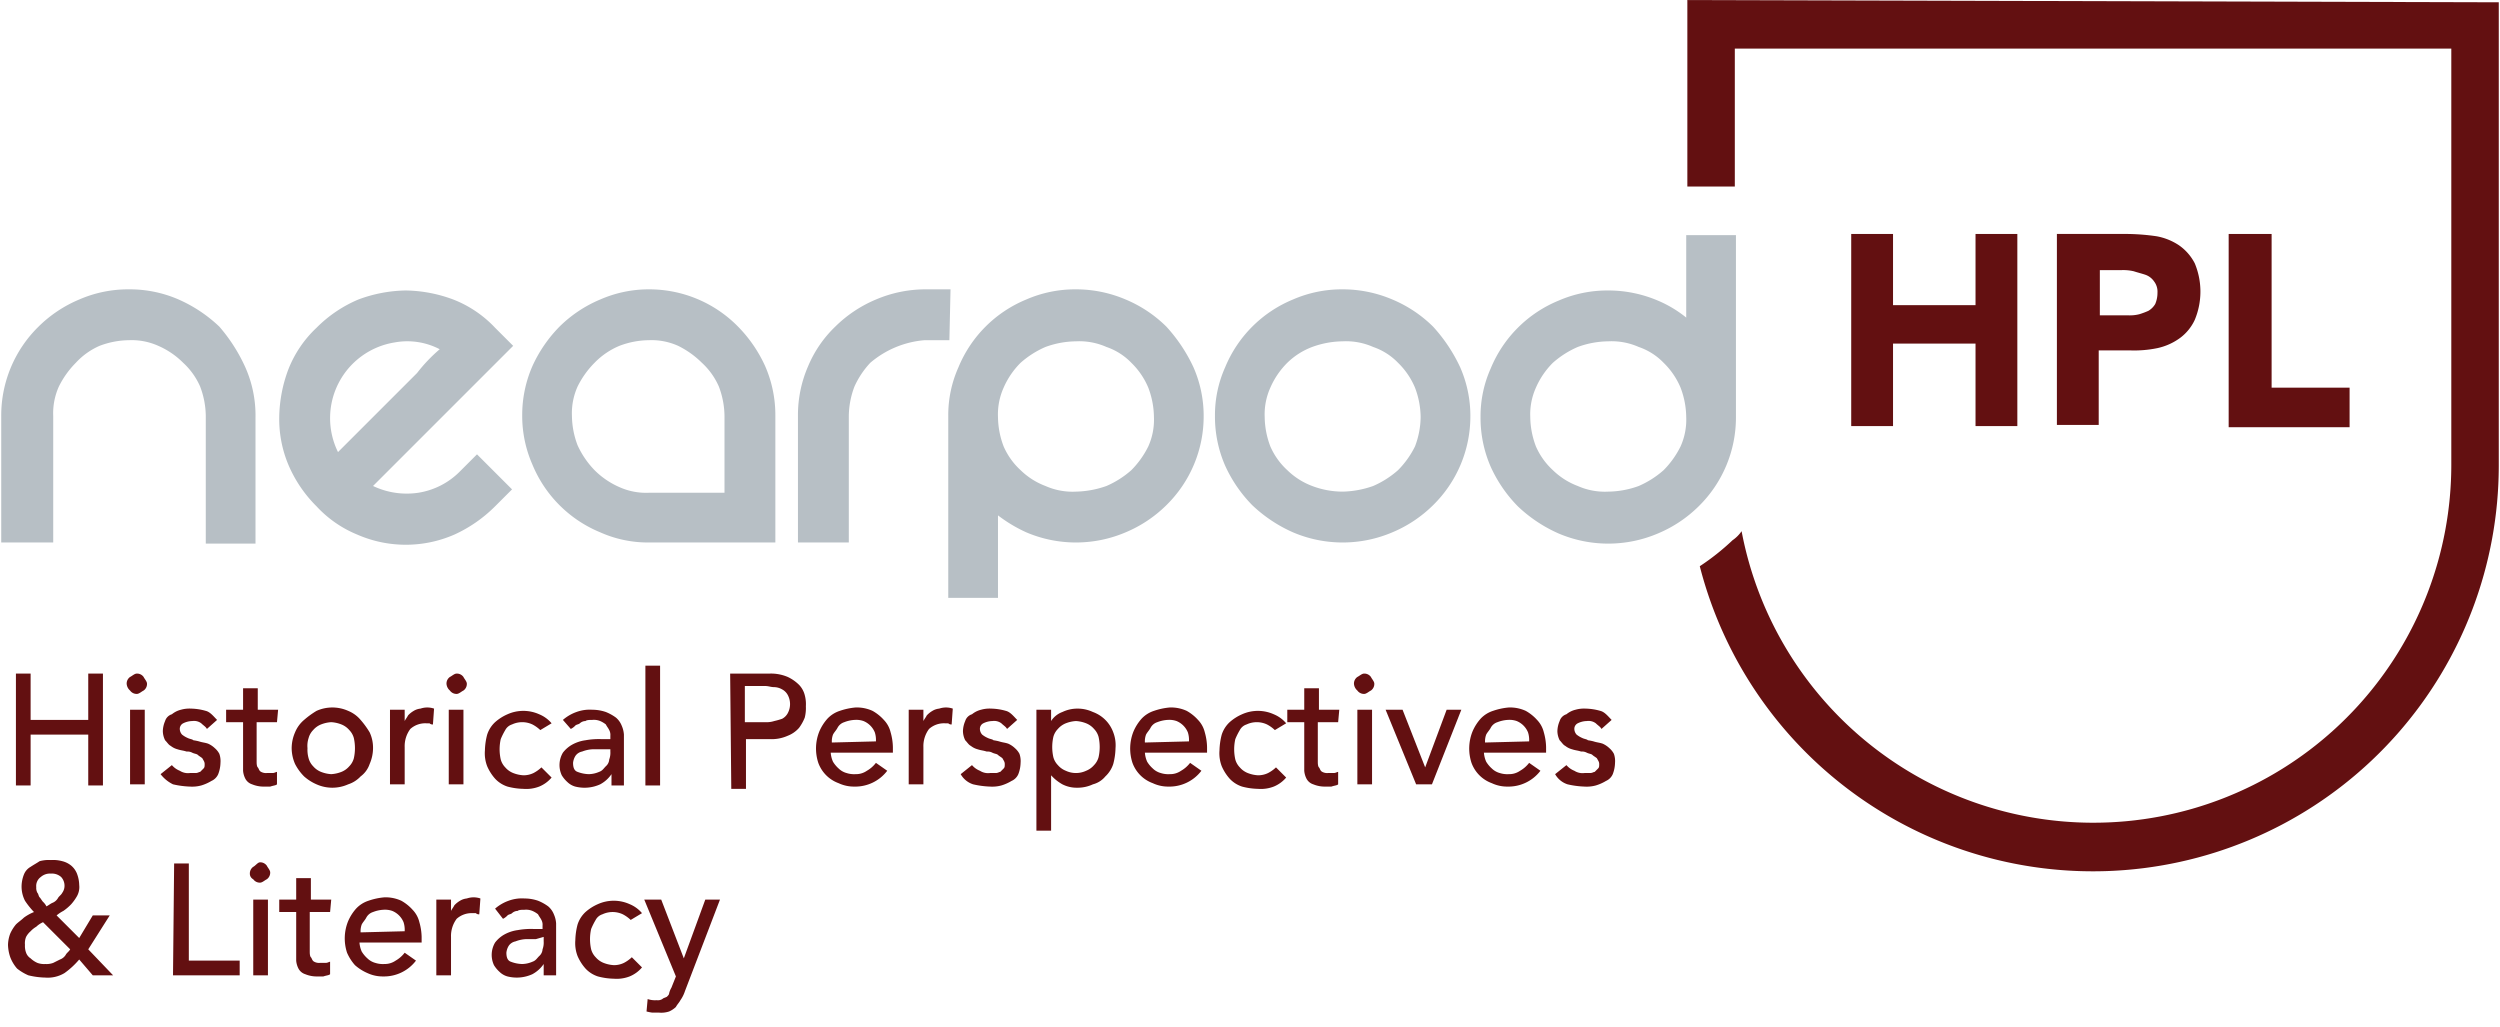 <svg xmlns="http://www.w3.org/2000/svg" viewBox="0 0 221.218 90.891">
  <defs>
    <style>
      .a {
        fill: #631011;
      }

      .b {
        fill: #b7bfc5;
      }
    </style>
  </defs>
  <title>Subbrand_Logos-todos</title>
  <g>
    <g>
      <path class="a" d="M1.409,59.603h1.3v4.1h5.1v-4.1h1.3v9.9h-1.3v-4.5h-5.1v4.5h-1.3Z"/>
      <path class="a" d="M11.209,60.503a.713.713,0,0,1,.3-.6c.2-.1.4-.3.6-.3a.713.713,0,0,1,.6.3c.1.2.3.4.3.6a.713.713,0,0,1-.3.6c-.2.1-.4.3-.6.3a.713.713,0,0,1-.6-.3A.864.864,0,0,1,11.209,60.503Zm.3,2.3h1.3v6.6h-1.3Z"/>
      <path class="a" d="M18.309,64.503c-.1-.2-.3-.3-.5-.5a1.077,1.077,0,0,0-.8-.2,1.884,1.884,0,0,0-.8.2.55.55,0,0,0-.3.5.764.764,0,0,0,.2.5,2.186,2.186,0,0,0,.5.3c.2.1.4.1.5.2a4.331,4.331,0,0,1,.5.1c.3.1.5.1.8.2a2.092,2.092,0,0,1,.6.4,1.756,1.756,0,0,1,.4.5,1.949,1.949,0,0,1,.1.8,2.958,2.958,0,0,1-.2,1,1.167,1.167,0,0,1-.6.6,3.919,3.919,0,0,1-.9.4,3.083,3.083,0,0,1-1,.1,7.719,7.719,0,0,1-1.5-.2,3.126,3.126,0,0,1-1.1-.9l1-.8a1.794,1.794,0,0,0,.7.5,1.344,1.344,0,0,0,.9.2h.5c.2,0,.3-.1.4-.1l.3-.3c.1-.1.1-.2.1-.4s-.1-.3-.2-.5c-.1-.1-.3-.2-.4-.3s-.3-.1-.5-.2a.902.902,0,0,0-.5-.1c-.3-.1-.5-.1-.8-.2a1.628,1.628,0,0,1-.6-.3c-.2-.1-.3-.3-.5-.5a1.884,1.884,0,0,1-.2-.8,2.388,2.388,0,0,1,.2-.9.902.902,0,0,1,.6-.6,2.01,2.01,0,0,1,.8-.4,2.769,2.769,0,0,1,.9-.1,5.067,5.067,0,0,1,1.3.2c.4.1.7.5,1,.8Z"/>
      <path class="a" d="M24.509,63.903h-1.8v3.5c0,.1,0,.4.1.5s.1.3.3.4a.902.902,0,0,0,.5.1h.5c.2,0,.3-.1.4-.1v1.1c-.1.1-.3.1-.6.2h-.5a2.676,2.676,0,0,1-1.1-.2,1.024,1.024,0,0,1-.6-.5,1.854,1.854,0,0,1-.2-.7v-4.3h-1.5v-1.1h1.5v-1.9h1.3v1.9h1.8l-.1,1.1Z"/>
      <path class="a" d="M25.809,66.203a3.529,3.529,0,0,1,.3-1.4,2.836,2.836,0,0,1,.8-1.1,7.633,7.633,0,0,1,1.1-.8,3.417,3.417,0,0,1,2.8,0,2.836,2.836,0,0,1,1.1.8,7.633,7.633,0,0,1,.8,1.1,3.194,3.194,0,0,1,.3,1.4,3.529,3.529,0,0,1-.3,1.4,2.258,2.258,0,0,1-.8,1.1,2.589,2.589,0,0,1-1.1.7,3.417,3.417,0,0,1-2.8,0,4.129,4.129,0,0,1-1.1-.7,4.44,4.44,0,0,1-.8-1.1A3.529,3.529,0,0,1,25.809,66.203Zm1.4,0a2.769,2.769,0,0,0,.1.9,1.612,1.612,0,0,0,.4.7,1.794,1.794,0,0,0,.7.5,2.92,2.92,0,0,0,.9.2,2.92,2.92,0,0,0,.9-.2,1.794,1.794,0,0,0,.7-.5,1.612,1.612,0,0,0,.4-.7,4.1,4.1,0,0,0,0-1.8,1.612,1.612,0,0,0-.4-.7,1.794,1.794,0,0,0-.7-.5,2.92,2.92,0,0,0-.9-.2,2.92,2.92,0,0,0-.9.2,1.794,1.794,0,0,0-.7.5,1.612,1.612,0,0,0-.4.7A2.22,2.22,0,0,0,27.209,66.203Z"/>
      <path class="a" d="M34.509,62.803h1.3v1h0c.1-.2.2-.3.3-.5a2.181,2.181,0,0,1,.5-.4,1.421,1.421,0,0,1,.6-.2,1.85,1.85,0,0,1,1.2,0l-.1,1.4a.367.367,0,0,1-.3-.1h-.3a1.978,1.978,0,0,0-1.4.5,2.544,2.544,0,0,0-.5,1.6v3.3h-1.3v-6.6Z"/>
      <path class="a" d="M39.509,60.503a.713.713,0,0,1,.3-.6c.2-.1.4-.3.6-.3a.713.713,0,0,1,.6.3c.1.2.3.4.3.6a.713.713,0,0,1-.3.6c-.2.1-.4.3-.6.3a.713.713,0,0,1-.6-.3A.864.864,0,0,1,39.509,60.503Zm.3,2.3h1.2v6.6h-1.3v-6.6Z"/>
      <path class="a" d="M47.809,64.603a3.039,3.039,0,0,0-.7-.5,2.125,2.125,0,0,0-1.8,0,1.024,1.024,0,0,0-.6.5,5.94,5.94,0,0,0-.4.8,4.1,4.1,0,0,0,0,1.8,1.612,1.612,0,0,0,.4.7,1.794,1.794,0,0,0,.7.5,2.92,2.92,0,0,0,.9.2,1.997,1.997,0,0,0,.9-.2,3.039,3.039,0,0,0,.7-.5l.9.9a2.836,2.836,0,0,1-1.1.8,3.178,3.178,0,0,1-1.4.2,5.902,5.902,0,0,1-1.4-.2,2.589,2.589,0,0,1-1.1-.7,4.129,4.129,0,0,1-.7-1.1,3.178,3.178,0,0,1-.2-1.4,5.902,5.902,0,0,1,.2-1.4,2.589,2.589,0,0,1,.7-1.1,4.129,4.129,0,0,1,1.1-.7,3.417,3.417,0,0,1,2.8,0,2.836,2.836,0,0,1,1.1.8Z"/>
      <path class="a" d="M49.809,63.703a3.745,3.745,0,0,1,1.2-.7,3.404,3.404,0,0,1,1.4-.2,3.73,3.73,0,0,1,1.2.2,4.053,4.053,0,0,1,.9.5,1.794,1.794,0,0,1,.5.7,2.353,2.353,0,0,1,.2.8v4.5h-1.1v-1h0a2.836,2.836,0,0,1-1,.9,3.336,3.336,0,0,1-2.2.2,1.612,1.612,0,0,1-.7-.4,2.652,2.652,0,0,1-.5-.6,2.148,2.148,0,0,1,.1-2,2.696,2.696,0,0,1,.8-.7,3.374,3.374,0,0,1,1.2-.4,6.602,6.602,0,0,1,1.4-.1h.8v-.3a.901.901,0,0,0-.1-.5c-.1-.2-.2-.3-.3-.5a2.186,2.186,0,0,0-.5-.3,1.483,1.483,0,0,0-.7-.1c-.2,0-.5,0-.6.1a.764.764,0,0,0-.5.2c-.1.1-.3.1-.4.2a1.381,1.381,0,0,1-.4.3Zm3.5,2.6h-.9a2.92,2.92,0,0,0-.9.2.918.918,0,0,0-.6.4,1.421,1.421,0,0,0-.2.6c0,.4.1.7.4.8a2.958,2.958,0,0,0,1,.2,2.388,2.388,0,0,0,.9-.2c.3-.1.4-.3.6-.5a.864.864,0,0,0,.3-.6,1.702,1.702,0,0,0,.1-.7v-.2Z"/>
      <path class="a" d="M57.109,58.903h1.3v10.6h-1.3Z"/>
      <path class="a" d="M64.609,59.603h3.5a3.808,3.808,0,0,1,1.6.3,3.591,3.591,0,0,1,1,.7,2.044,2.044,0,0,1,.5.9,3.083,3.083,0,0,1,.1,1,3.402,3.402,0,0,1-.1,1,4.053,4.053,0,0,1-.5.9,2.552,2.552,0,0,1-1,.7,3.506,3.506,0,0,1-1.6.3h-2.1v4.4h-1.3l-.1-10.2Zm1.3,4.3h1.8a2.202,2.202,0,0,0,.8-.1,6.37,6.37,0,0,0,.7-.2,1.205,1.205,0,0,0,.5-.5,1.7,1.7,0,0,0,0-1.6,1.205,1.205,0,0,0-.5-.5,1.445,1.445,0,0,0-.7-.2c-.3,0-.5-.1-.8-.1h-1.8Z"/>
      <path class="a" d="M73.509,66.603a2.354,2.354,0,0,0,.2.8,2.652,2.652,0,0,0,.5.6,1.612,1.612,0,0,0,.7.4,2.202,2.202,0,0,0,.8.1,1.689,1.689,0,0,0,1-.3,2.696,2.696,0,0,0,.8-.7l1,.7a3.555,3.555,0,0,1-2.9,1.4,3.194,3.194,0,0,1-1.4-.3,3.005,3.005,0,0,1-1.8-1.8,4.052,4.052,0,0,1,.1-2.8,4.129,4.129,0,0,1,.7-1.1,2.589,2.589,0,0,1,1.1-.7,5.768,5.768,0,0,1,1.4-.3,3.339,3.339,0,0,1,1.5.3,3.915,3.915,0,0,1,1,.8,2.384,2.384,0,0,1,.6,1.1,5.067,5.067,0,0,1,.2,1.3v.5Zm4-1a2.202,2.202,0,0,0-.1-.8,1.839,1.839,0,0,0-1-1,1.95,1.95,0,0,0-.8-.1,2.92,2.92,0,0,0-.9.2,1.024,1.024,0,0,0-.6.5c-.1.2-.3.4-.4.6a1.702,1.702,0,0,0-.1.7l3.9-.1Z"/>
      <path class="a" d="M80.409,62.803h1.3v1h0c.1-.2.2-.3.3-.5a2.181,2.181,0,0,1,.5-.4,1.421,1.421,0,0,1,.6-.2,1.85,1.85,0,0,1,1.2,0l-.1,1.4a.367.367,0,0,1-.3-.1h-.3a1.978,1.978,0,0,0-1.4.5,2.544,2.544,0,0,0-.5,1.6v3.3h-1.3v-6.6Z"/>
      <path class="a" d="M89.109,64.503c-.1-.2-.3-.3-.5-.5a1.077,1.077,0,0,0-.8-.2,1.884,1.884,0,0,0-.8.2.55.55,0,0,0-.3.5.764.764,0,0,0,.2.5,2.186,2.186,0,0,0,.5.3c.2.1.4.1.5.2a4.331,4.331,0,0,1,.5.1c.3.1.5.1.8.2a2.092,2.092,0,0,1,.6.4,1.756,1.756,0,0,1,.4.5,1.949,1.949,0,0,1,.1.8,2.958,2.958,0,0,1-.2,1,1.167,1.167,0,0,1-.6.6,3.919,3.919,0,0,1-.9.4,3.083,3.083,0,0,1-1,.1,7.719,7.719,0,0,1-1.5-.2,1.943,1.943,0,0,1-1.1-.9l1-.8a1.794,1.794,0,0,0,.7.5,1.344,1.344,0,0,0,.9.2h.5c.2,0,.3-.1.4-.1l.3-.3c.1-.1.1-.2.1-.4s-.1-.3-.2-.5c-.1-.1-.3-.2-.4-.3s-.3-.1-.5-.2a.901.901,0,0,0-.5-.1c-.3-.1-.5-.1-.8-.2a1.628,1.628,0,0,1-.6-.3c-.2-.1-.3-.3-.5-.5a1.884,1.884,0,0,1-.2-.8,2.388,2.388,0,0,1,.2-.9.902.902,0,0,1,.6-.6,2.01,2.01,0,0,1,.8-.4,2.769,2.769,0,0,1,.9-.1,5.067,5.067,0,0,1,1.3.2c.4.1.7.5,1,.8Z"/>
      <path class="a" d="M91.809,62.803h1.2v1h0a1.997,1.997,0,0,1,1-.8,3.079,3.079,0,0,1,1.3-.3,3.194,3.194,0,0,1,1.4.3,3.005,3.005,0,0,1,1.8,1.8,3.178,3.178,0,0,1,.2,1.4,5.902,5.902,0,0,1-.2,1.4,2.589,2.589,0,0,1-.7,1.1,2.102,2.102,0,0,1-1.1.7,3.194,3.194,0,0,1-1.4.3,2.768,2.768,0,0,1-1.3-.3,3.915,3.915,0,0,1-1-.8h0v4.9h-1.3v-10.7Zm3.4,1a2.92,2.92,0,0,0-.9.2,1.794,1.794,0,0,0-.7.5,1.612,1.612,0,0,0-.4.7,4.1,4.1,0,0,0,0,1.8,1.612,1.612,0,0,0,.4.7,1.794,1.794,0,0,0,.7.5,2.125,2.125,0,0,0,1.8,0,1.794,1.794,0,0,0,.7-.5,1.612,1.612,0,0,0,.4-.7,4.1,4.1,0,0,0,0-1.8,1.612,1.612,0,0,0-.4-.7,1.794,1.794,0,0,0-.7-.5A2.92,2.92,0,0,0,95.209,63.803Z"/>
      <path class="a" d="M101.309,66.603a2.353,2.353,0,0,0,.2.8,2.651,2.651,0,0,0,.5.6,1.612,1.612,0,0,0,.7.4,2.202,2.202,0,0,0,.8.1,1.689,1.689,0,0,0,1-.3,2.696,2.696,0,0,0,.8-.7l1,.7a3.555,3.555,0,0,1-2.9,1.4,3.194,3.194,0,0,1-1.4-.3,3.005,3.005,0,0,1-1.8-1.8,4.052,4.052,0,0,1,.1-2.8,4.129,4.129,0,0,1,.7-1.1,2.589,2.589,0,0,1,1.1-.7,5.768,5.768,0,0,1,1.4-.3,3.339,3.339,0,0,1,1.5.3,3.916,3.916,0,0,1,1,.8,2.384,2.384,0,0,1,.6,1.1,5.067,5.067,0,0,1,.2,1.3v.5Zm3.9-1a2.202,2.202,0,0,0-.1-.8,1.839,1.839,0,0,0-1-1,1.95,1.95,0,0,0-.8-.1,2.92,2.92,0,0,0-.9.2,1.024,1.024,0,0,0-.6.5c-.1.2-.3.4-.4.6a1.702,1.702,0,0,0-.1.7l3.9-.1Z"/>
      <path class="a" d="M112.809,64.603a3.039,3.039,0,0,0-.7-.5,2.125,2.125,0,0,0-1.8,0,1.024,1.024,0,0,0-.6.5,5.937,5.937,0,0,0-.4.8,4.1,4.1,0,0,0,0,1.8,1.612,1.612,0,0,0,.4.7,1.794,1.794,0,0,0,.7.5,2.92,2.92,0,0,0,.9.2,1.997,1.997,0,0,0,.9-.2,3.039,3.039,0,0,0,.7-.5l.9.9a2.836,2.836,0,0,1-1.1.8,3.178,3.178,0,0,1-1.4.2,5.902,5.902,0,0,1-1.4-.2,2.589,2.589,0,0,1-1.1-.7,4.129,4.129,0,0,1-.7-1.1,3.178,3.178,0,0,1-.2-1.4,5.902,5.902,0,0,1,.2-1.4,2.589,2.589,0,0,1,.7-1.1,4.129,4.129,0,0,1,1.1-.7,3.417,3.417,0,0,1,2.8,0,2.836,2.836,0,0,1,1.1.8Z"/>
      <path class="a" d="M118.409,63.903h-1.8v3.5c0,.1,0,.4.1.5s.1.3.3.4a.902.902,0,0,0,.5.1h.5c.2,0,.3-.1.4-.1v1.1c-.1.1-.3.1-.6.2h-.5a2.676,2.676,0,0,1-1.1-.2,1.024,1.024,0,0,1-.6-.5,1.854,1.854,0,0,1-.2-.7v-4.3h-1.5v-1.1h1.5v-1.9h1.3v1.9h1.8l-.1,1.1Z"/>
      <path class="a" d="M119.809,60.503a.713.713,0,0,1,.3-.6c.2-.1.4-.3.6-.3a.713.713,0,0,1,.6.3c.1.2.3.4.3.6a.713.713,0,0,1-.3.6c-.2.1-.4.3-.6.3a.713.713,0,0,1-.6-.3A.864.864,0,0,1,119.809,60.503Zm.3,2.3h1.3v6.6h-1.3Z"/>
      <path class="a" d="M122.609,62.803h1.5l2,5.1,1.9-5.1h1.3l-2.6,6.6h-1.4Z"/>
      <path class="a" d="M131.309,66.603a2.354,2.354,0,0,0,.2.8,2.651,2.651,0,0,0,.5.6,1.612,1.612,0,0,0,.7.4,2.202,2.202,0,0,0,.8.1,1.689,1.689,0,0,0,1-.3,2.696,2.696,0,0,0,.8-.7l1,.7a3.555,3.555,0,0,1-2.9,1.4,3.194,3.194,0,0,1-1.4-.3,3.005,3.005,0,0,1-1.8-1.8,4.052,4.052,0,0,1,.1-2.8,4.129,4.129,0,0,1,.7-1.1,2.589,2.589,0,0,1,1.1-.7,5.768,5.768,0,0,1,1.4-.3,3.339,3.339,0,0,1,1.5.3,3.915,3.915,0,0,1,1,.8,2.384,2.384,0,0,1,.6,1.1,5.066,5.066,0,0,1,.2,1.3v.5Zm4-1a2.202,2.202,0,0,0-.1-.8,1.838,1.838,0,0,0-1-1,1.95,1.95,0,0,0-.8-.1,2.92,2.92,0,0,0-.9.2,1.024,1.024,0,0,0-.6.5c-.1.2-.3.4-.4.6a1.702,1.702,0,0,0-.1.7l3.9-.1Z"/>
      <path class="a" d="M141.709,64.503c-.1-.2-.3-.3-.5-.5a1.077,1.077,0,0,0-.8-.2,1.884,1.884,0,0,0-.8.2.55.55,0,0,0-.3.5.764.764,0,0,0,.2.5,2.186,2.186,0,0,0,.5.3c.2.1.4.1.5.2a4.331,4.331,0,0,1,.5.1c.3.1.5.1.8.2a2.092,2.092,0,0,1,.6.4,1.755,1.755,0,0,1,.4.5,1.949,1.949,0,0,1,.1.8,2.958,2.958,0,0,1-.2,1,1.167,1.167,0,0,1-.6.6,3.92,3.92,0,0,1-.9.4,3.083,3.083,0,0,1-1,.1,7.719,7.719,0,0,1-1.5-.2,1.943,1.943,0,0,1-1.1-.9l1-.8a1.794,1.794,0,0,0,.7.5,1.344,1.344,0,0,0,.9.2h.5c.2,0,.3-.1.4-.1l.3-.3c.1-.1.1-.2.1-.4s-.1-.3-.2-.5c-.1-.1-.3-.2-.4-.3s-.3-.1-.5-.2a.902.902,0,0,0-.5-.1c-.3-.1-.5-.1-.8-.2a1.628,1.628,0,0,1-.6-.3c-.2-.1-.3-.3-.5-.5a1.884,1.884,0,0,1-.2-.8,2.388,2.388,0,0,1,.2-.9.902.902,0,0,1,.6-.6,2.01,2.01,0,0,1,.8-.4,2.769,2.769,0,0,1,.9-.1,5.067,5.067,0,0,1,1.3.2c.4.1.7.5,1,.8Z"/>
      <path class="a" d="M10.009,86.303h-1.8l-1.2-1.4a7.104,7.104,0,0,1-1.3,1.2,2.861,2.861,0,0,1-1.7.4,6.804,6.804,0,0,1-1.5-.2,4.372,4.372,0,0,1-1-.6,3.328,3.328,0,0,1-.6-1,3.595,3.595,0,0,1-.2-1.1,2.958,2.958,0,0,1,.2-1,3.508,3.508,0,0,1,.5-.8c.2-.2.5-.4.7-.6a4.053,4.053,0,0,1,.9-.5,7.007,7.007,0,0,1-.8-1,2.768,2.768,0,0,1-.3-1.3,2.959,2.959,0,0,1,.2-1,1.344,1.344,0,0,1,.6-.7c.3-.2.5-.3.8-.5a3.083,3.083,0,0,1,1-.1,3.083,3.083,0,0,1,1,.1,2.01,2.01,0,0,1,.8.4,1.794,1.794,0,0,1,.5.7,2.958,2.958,0,0,1,.2,1,1.645,1.645,0,0,1-.2,1,4.233,4.233,0,0,1-.5.7,4.349,4.349,0,0,1-.7.6,3.112,3.112,0,0,0-.6.4l2,2,1.2-2h1.5l-1.9,3Zm-6.2-4.7a2.092,2.092,0,0,0-.6.4,2.181,2.181,0,0,0-.5.4,1.756,1.756,0,0,0-.4.5,1.483,1.483,0,0,0-.1.7,1.702,1.702,0,0,0,.1.7.998.998,0,0,0,.4.5,2.092,2.092,0,0,0,.6.4,1.702,1.702,0,0,0,.7.1,1.702,1.702,0,0,0,.7-.1l.6-.3a.998.998,0,0,0,.5-.4c.1-.2.3-.3.4-.5Zm1.9-3.2a1.135,1.135,0,0,0-.3-.8,1.222,1.222,0,0,0-.9-.3,1.222,1.222,0,0,0-.9.3.975.975,0,0,0-.4.9.902.902,0,0,0,.1.5c.1.1.1.3.2.4s.2.3.3.4a1.38,1.38,0,0,1,.3.4c.2-.1.3-.2.5-.3a.998.998,0,0,0,.5-.4c.1-.2.3-.3.4-.5A1.072,1.072,0,0,0,5.709,78.403Z"/>
      <path class="a" d="M15.409,76.403h1.3v8.6h4.5v1.3h-5.9l.1-9.9Z"/>
      <path class="a" d="M22.109,77.303a.713.713,0,0,1,.3-.6c.2-.1.4-.4.6-.4a.713.713,0,0,1,.6.3c.1.2.3.4.3.6a.713.713,0,0,1-.3.6c-.2.1-.4.3-.6.3a.713.713,0,0,1-.6-.3A.55.55,0,0,1,22.109,77.303Zm.3,2.3h1.3v6.7h-1.3Z"/>
      <path class="a" d="M29.209,80.703h-1.8v3.5c0,.1,0,.4.1.5s.1.3.3.4a.902.902,0,0,0,.5.1h.5c.2,0,.3-.1.4-.1v1.1c-.1.1-.3.1-.6.2h-.5a2.676,2.676,0,0,1-1.1-.2,1.024,1.024,0,0,1-.6-.5,1.854,1.854,0,0,1-.2-.7v-4.3h-1.5v-1.1h1.5v-1.9h1.3v1.9h1.8l-.1,1.1Z"/>
      <path class="a" d="M31.809,83.403a2.354,2.354,0,0,0,.2.8,2.651,2.651,0,0,0,.5.6,1.612,1.612,0,0,0,.7.4,2.202,2.202,0,0,0,.8.1,1.689,1.689,0,0,0,1-.3,2.696,2.696,0,0,0,.8-.7l1,.7a3.555,3.555,0,0,1-2.9,1.4,3.194,3.194,0,0,1-1.4-.3,4.129,4.129,0,0,1-1.1-.7,4.129,4.129,0,0,1-.7-1.1,4.052,4.052,0,0,1,.1-2.8,4.129,4.129,0,0,1,.7-1.1,2.589,2.589,0,0,1,1.1-.7,5.768,5.768,0,0,1,1.4-.3,3.339,3.339,0,0,1,1.5.3,3.915,3.915,0,0,1,1,.8,2.384,2.384,0,0,1,.6,1.1,5.067,5.067,0,0,1,.2,1.3v.5Zm4-1a2.202,2.202,0,0,0-.1-.8,1.838,1.838,0,0,0-1-1,1.949,1.949,0,0,0-.8-.1,2.92,2.92,0,0,0-.9.2,1.024,1.024,0,0,0-.6.5c-.1.2-.3.4-.4.6a1.702,1.702,0,0,0-.1.7l3.9-.1Z"/>
      <path class="a" d="M38.609,79.603h1.3v1h0c.1-.2.2-.3.3-.5a2.181,2.181,0,0,1,.5-.4,1.421,1.421,0,0,1,.6-.2,1.85,1.85,0,0,1,1.2,0l-.1,1.4a.367.367,0,0,1-.3-.1h-.3a1.978,1.978,0,0,0-1.4.5,2.544,2.544,0,0,0-.5,1.6v3.4h-1.3v-6.7Z"/>
      <path class="a" d="M43.809,80.403a3.745,3.745,0,0,1,1.2-.7,3.404,3.404,0,0,1,1.4-.2,3.73,3.73,0,0,1,1.2.2,4.053,4.053,0,0,1,.9.5,1.794,1.794,0,0,1,.5.7,2.353,2.353,0,0,1,.2.8v4.6h-1.1v-1h0a2.836,2.836,0,0,1-1,.9,3.336,3.336,0,0,1-2.2.2,1.612,1.612,0,0,1-.7-.4,2.652,2.652,0,0,1-.5-.6,2.148,2.148,0,0,1,.1-2,2.696,2.696,0,0,1,.8-.7,3.374,3.374,0,0,1,1.2-.4,6.602,6.602,0,0,1,1.4-.1h.8v-.3a.902.902,0,0,0-.1-.5c-.1-.2-.2-.3-.3-.5a2.186,2.186,0,0,0-.5-.3,1.483,1.483,0,0,0-.7-.1c-.2,0-.5,0-.6.1a.764.764,0,0,0-.5.2c-.1.1-.3.1-.4.2a1.38,1.38,0,0,1-.4.3Zm3.6,2.7h-.9a2.92,2.92,0,0,0-.9.2.918.918,0,0,0-.6.4,1.421,1.421,0,0,0-.2.6c0,.4.1.7.4.8a2.959,2.959,0,0,0,1,.2,2.388,2.388,0,0,0,.9-.2c.3-.1.4-.3.6-.5a.864.864,0,0,0,.3-.6,1.702,1.702,0,0,0,.1-.7v-.4l-.7.2Z"/>
      <path class="a" d="M55.809,81.403a3.039,3.039,0,0,0-.7-.5,2.125,2.125,0,0,0-1.8,0,1.024,1.024,0,0,0-.6.5,5.94,5.94,0,0,0-.4.8,4.1,4.1,0,0,0,0,1.8,1.612,1.612,0,0,0,.4.7,1.794,1.794,0,0,0,.7.5,2.92,2.92,0,0,0,.9.2,1.997,1.997,0,0,0,.9-.2,3.039,3.039,0,0,0,.7-.5l.9.9a2.836,2.836,0,0,1-1.1.8,3.178,3.178,0,0,1-1.4.2,5.902,5.902,0,0,1-1.4-.2,2.589,2.589,0,0,1-1.1-.7,4.129,4.129,0,0,1-.7-1.1,3.178,3.178,0,0,1-.2-1.4,5.902,5.902,0,0,1,.2-1.4,2.589,2.589,0,0,1,.7-1.1,4.129,4.129,0,0,1,1.1-.7,3.417,3.417,0,0,1,2.8,0,2.836,2.836,0,0,1,1.1.8Z"/>
      <path class="a" d="M57.009,79.603h1.5l2,5.2h0l1.9-5.2h1.3l-3.1,8.1a2.994,2.994,0,0,1-.4.8c-.1.2-.3.4-.4.6a2.092,2.092,0,0,1-.6.4,2.22,2.22,0,0,1-.9.1h-.6a4.332,4.332,0,0,1-.5-.1l.1-1.1a1.949,1.949,0,0,0,.8.1.749.749,0,0,0,.5-.1c.1-.1.2-.1.4-.2.1-.1.2-.2.2-.3a1.689,1.689,0,0,1,.2-.5l.4-1Z"/>
    </g>
    <path class="a" d="M149.309.003v16.5h4.2v-12.2h63.4v36.8a31.675,31.675,0,0,1-62.8,5.9,3.044,3.044,0,0,1-.8.8,20.906,20.906,0,0,1-2.9,2.3,35.912,35.912,0,0,0,70.7-8.9v-41l-71.8-.2Z"/>
    <path class="b" d="M21.709,32.503a10.489,10.489,0,0,1,.9,4.4v11.2h-4.4v-11.3a7.511,7.511,0,0,0-.5-2.6,6.228,6.228,0,0,0-1.5-2.1,7.123,7.123,0,0,0-2.2-1.5,5.753,5.753,0,0,0-2.6-.5,7.512,7.512,0,0,0-2.6.5,6.228,6.228,0,0,0-2.1,1.5,8.008,8.008,0,0,0-1.5,2.1,5.753,5.753,0,0,0-.5,2.6v11.2h-4.6v-11.2a11.011,11.011,0,0,1,3.3-7.9,11.349,11.349,0,0,1,3.6-2.4,10.824,10.824,0,0,1,4.4-.9,10.824,10.824,0,0,1,4.4.9,12.593,12.593,0,0,1,3.6,2.4A14.756,14.756,0,0,1,21.709,32.503Zm23.7-1.9-12.4,12.4a6.917,6.917,0,0,0,4,.6,6.615,6.615,0,0,0,3.7-1.9l1.5-1.5,3.1,3.1-1.5,1.5a12.296,12.296,0,0,1-3.6,2.5,10.722,10.722,0,0,1-8.6,0,10.143,10.143,0,0,1-3.6-2.5,11.524,11.524,0,0,1-2.5-3.7,10.445,10.445,0,0,1-.8-4.2,12.495,12.495,0,0,1,.8-4.2,10.116,10.116,0,0,1,2.5-3.7,11.524,11.524,0,0,1,3.7-2.5,12.495,12.495,0,0,1,4.2-.8,12.495,12.495,0,0,1,4.2.8,10.116,10.116,0,0,1,3.7,2.5Zm-6.5.3a6.196,6.196,0,0,0-4-.6,6.786,6.786,0,0,0-5,9.7l1.8-1.8,2.6-2.6,2.6-2.6A13.909,13.909,0,0,1,38.909,30.903Zm28.8,1.5a10.824,10.824,0,0,1,.9,4.4v11.2h-11.2a10.356,10.356,0,0,1-4.3-.9,11.031,11.031,0,0,1-6-6,10.699,10.699,0,0,1-.9-4.3,10.824,10.824,0,0,1,.9-4.4,12.111,12.111,0,0,1,2.4-3.5,11.349,11.349,0,0,1,3.6-2.4,10.699,10.699,0,0,1,4.3-.9,11.011,11.011,0,0,1,7.9,3.3A12.111,12.111,0,0,1,67.709,32.403Zm-3.6,4.4a7.511,7.511,0,0,0-.5-2.6,6.228,6.228,0,0,0-1.5-2.1,8.008,8.008,0,0,0-2.1-1.5,5.753,5.753,0,0,0-2.6-.5,7.512,7.512,0,0,0-2.6.5,6.623,6.623,0,0,0-2.2,1.5,8.008,8.008,0,0,0-1.5,2.1,5.753,5.753,0,0,0-.5,2.6,7.512,7.512,0,0,0,.5,2.6,7.821,7.821,0,0,0,1.5,2.2,7.123,7.123,0,0,0,2.2,1.5,5.753,5.753,0,0,0,2.6.5h6.7Zm20-11.2h-2.2a11.174,11.174,0,0,0-4.4.9,11.349,11.349,0,0,0-3.6,2.4,10.423,10.423,0,0,0-2.4,3.5,10.824,10.824,0,0,0-.9,4.4v11.2h4.5v-11.2a7.511,7.511,0,0,1,.5-2.6,7.706,7.706,0,0,1,1.4-2.1,8.456,8.456,0,0,1,4.8-2h2.2l.1-4.5Zm21.5,6.9a10.699,10.699,0,0,1,.9,4.3,11.011,11.011,0,0,1-3.3,7.9,11.349,11.349,0,0,1-3.6,2.4,11.206,11.206,0,0,1-8.8,0,12.75,12.75,0,0,1-2.5-1.5v7.3h-4.4v-16.1a10.356,10.356,0,0,1,.9-4.3,11.031,11.031,0,0,1,6-6,10.824,10.824,0,0,1,4.4-.9,11.174,11.174,0,0,1,4.4.9,11.349,11.349,0,0,1,3.6,2.4A14.144,14.144,0,0,1,105.609,32.503Zm-3.5,4.4a7.512,7.512,0,0,0-.5-2.6,6.623,6.623,0,0,0-1.5-2.2,5.547,5.547,0,0,0-2.2-1.4,5.923,5.923,0,0,0-2.7-.5,8.082,8.082,0,0,0-2.7.5,8.258,8.258,0,0,0-2.2,1.4,7.123,7.123,0,0,0-1.5,2.2,5.753,5.753,0,0,0-.5,2.6,7.512,7.512,0,0,0,.5,2.6,6.228,6.228,0,0,0,1.5,2.1,6.356,6.356,0,0,0,2.2,1.4,5.923,5.923,0,0,0,2.7.5,8.574,8.574,0,0,0,2.7-.5,8.259,8.259,0,0,0,2.2-1.4,8.008,8.008,0,0,0,1.5-2.1A5.753,5.753,0,0,0,102.109,36.903Zm27.1-4.4a10.699,10.699,0,0,1,.9,4.3,11.011,11.011,0,0,1-3.3,7.9,11.349,11.349,0,0,1-3.6,2.4,11.206,11.206,0,0,1-8.8,0,12.593,12.593,0,0,1-3.6-2.4,12.111,12.111,0,0,1-2.4-3.5,10.824,10.824,0,0,1-.9-4.4,10.356,10.356,0,0,1,.9-4.3,11.031,11.031,0,0,1,6-6,10.824,10.824,0,0,1,4.4-.9,11.174,11.174,0,0,1,4.4.9,11.349,11.349,0,0,1,3.6,2.4A14.143,14.143,0,0,1,129.209,32.503Zm-3.5,4.4a7.511,7.511,0,0,0-.5-2.6,6.623,6.623,0,0,0-1.5-2.2,5.547,5.547,0,0,0-2.2-1.4,5.923,5.923,0,0,0-2.7-.5,8.082,8.082,0,0,0-2.7.5,6.356,6.356,0,0,0-2.2,1.4,7.123,7.123,0,0,0-1.5,2.2,5.753,5.753,0,0,0-.5,2.6,7.511,7.511,0,0,0,.5,2.6,6.228,6.228,0,0,0,1.5,2.1,6.356,6.356,0,0,0,2.2,1.4,7.635,7.635,0,0,0,2.7.5,8.574,8.574,0,0,0,2.7-.5,8.258,8.258,0,0,0,2.2-1.4,8.008,8.008,0,0,0,1.5-2.1A7.511,7.511,0,0,0,125.709,36.903Zm23.5-16.1h4.4v15.6h0v.5a11.011,11.011,0,0,1-3.3,7.9,11.349,11.349,0,0,1-3.6,2.4,11.206,11.206,0,0,1-8.8,0,12.593,12.593,0,0,1-3.6-2.4,12.111,12.111,0,0,1-2.4-3.5,10.823,10.823,0,0,1-.9-4.4,10.357,10.357,0,0,1,.9-4.3,11.031,11.031,0,0,1,6-6,10.824,10.824,0,0,1,4.4-.9,11.174,11.174,0,0,1,4.4.9,10.373,10.373,0,0,1,2.5,1.5v-7.3Zm0,16.1a7.511,7.511,0,0,0-.5-2.6,6.623,6.623,0,0,0-1.5-2.2,5.547,5.547,0,0,0-2.2-1.4,5.923,5.923,0,0,0-2.7-.5,8.082,8.082,0,0,0-2.7.5,8.258,8.258,0,0,0-2.2,1.4,7.123,7.123,0,0,0-1.5,2.2,5.753,5.753,0,0,0-.5,2.6,7.511,7.511,0,0,0,.5,2.6,6.228,6.228,0,0,0,1.5,2.1,6.356,6.356,0,0,0,2.2,1.4,5.923,5.923,0,0,0,2.7.5,8.082,8.082,0,0,0,2.7-.5,8.258,8.258,0,0,0,2.2-1.4,8.008,8.008,0,0,0,1.5-2.1A5.753,5.753,0,0,0,149.209,36.903Z"/>
    <g>
      <path class="a" d="M163.809,20.703h3.7v6.3h7.3v-6.3h3.7v17h-3.7v-7.3h-7.3v7.3h-3.7Z"/>
      <path class="a" d="M182.009,20.703h6.3a19.481,19.481,0,0,1,2.5.2,5.236,5.236,0,0,1,2,.8,4.389,4.389,0,0,1,1.4,1.6,6.5,6.5,0,0,1,0,5,4.172,4.172,0,0,1-1.3,1.6,5.284,5.284,0,0,1-2,.9,10.145,10.145,0,0,1-2.5.2h-2.7v6.6h-3.7Zm3.8,7.2h2.5a3.402,3.402,0,0,0,1-.1,6.887,6.887,0,0,0,.8-.3,1.724,1.724,0,0,0,.6-.6,2.509,2.509,0,0,0,.2-1,1.493,1.493,0,0,0-.3-1,1.555,1.555,0,0,0-.8-.6c-.3-.1-.7-.2-1-.3a4.102,4.102,0,0,0-1.1-.1h-1.9v4Z"/>
      <path class="a" d="M197.309,20.703h3.7v13.6h6.9v3.5h-10.7v-17.1Z"/>
    </g>
  </g>
</svg>
